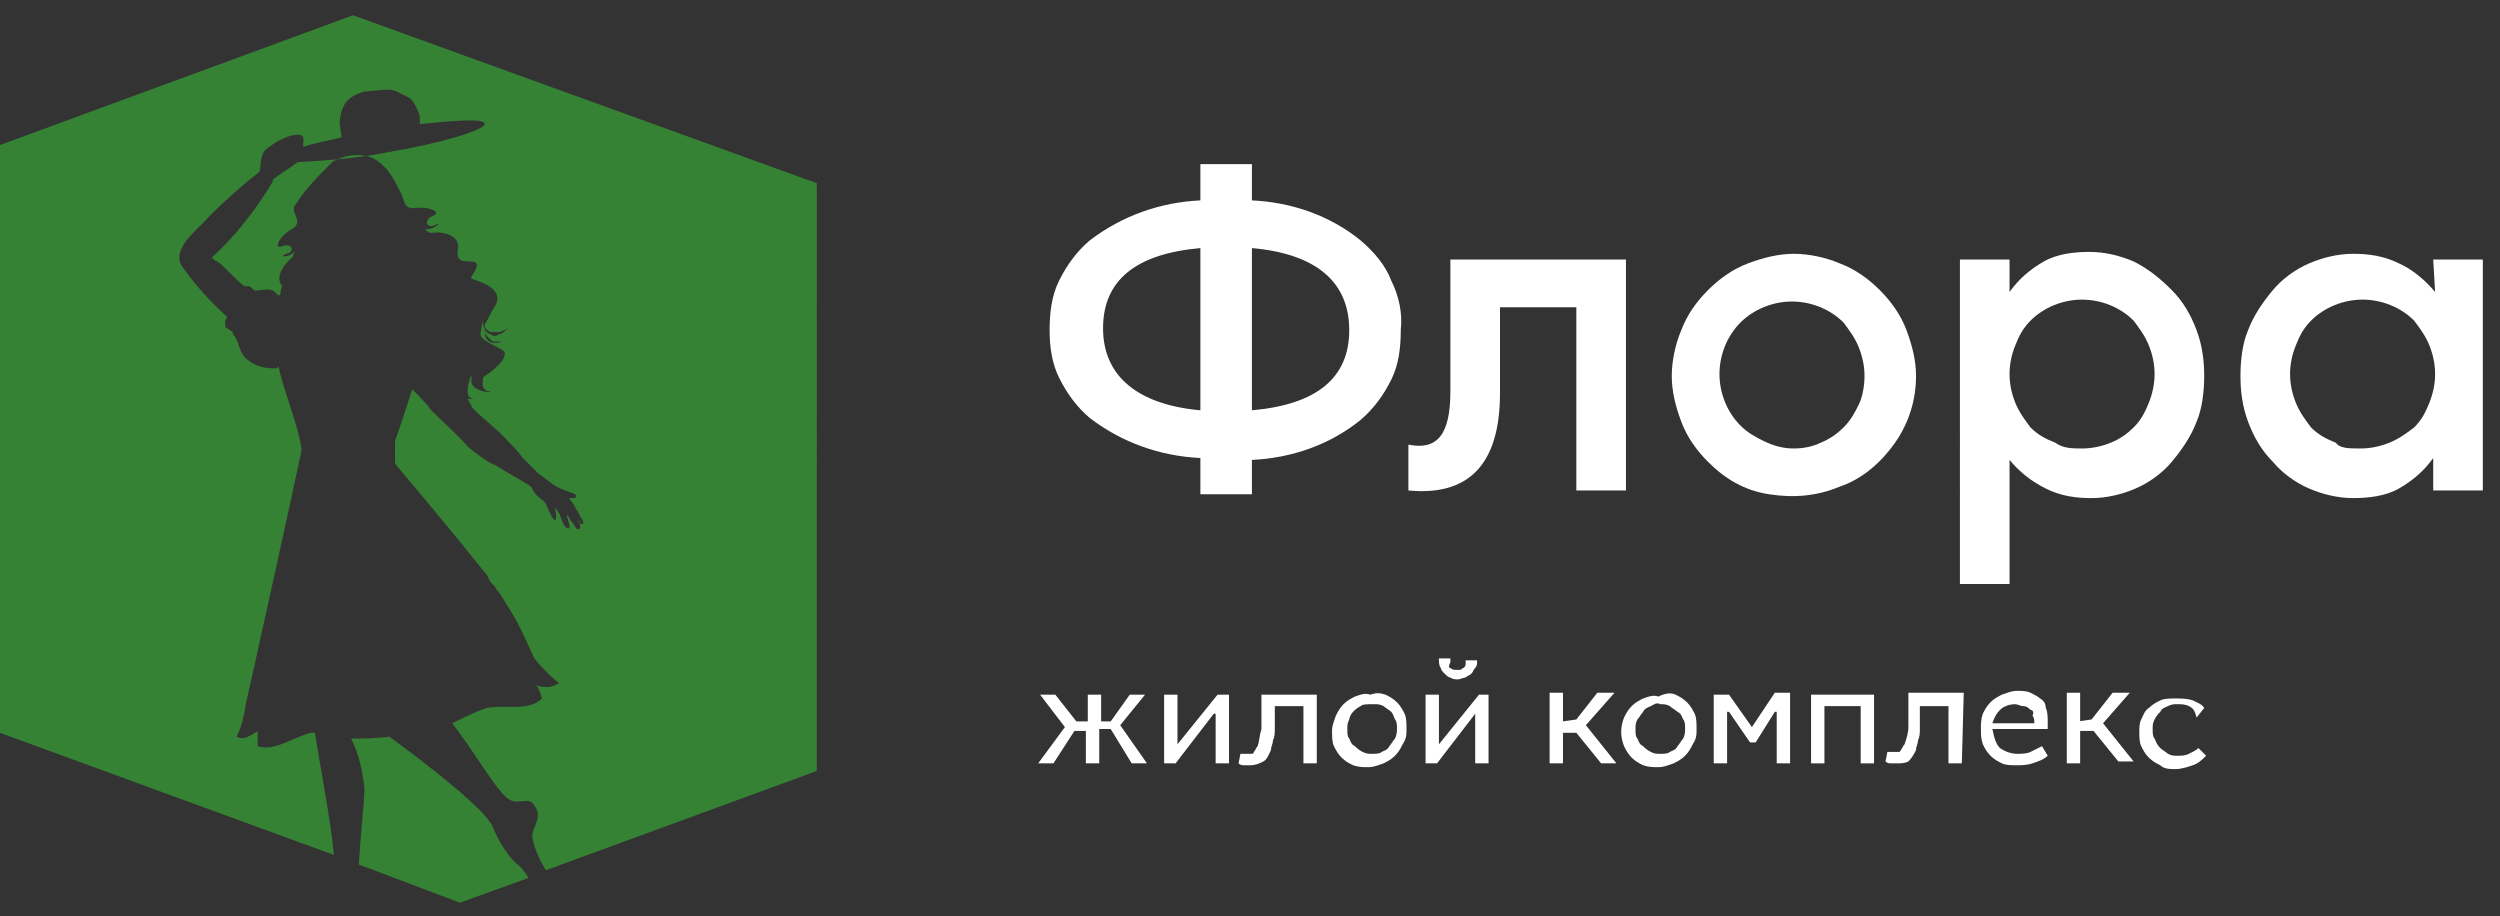 <?xml version="1.0" encoding="UTF-8"?> <!-- Generator: Adobe Illustrator 26.0.1, SVG Export Plug-In . SVG Version: 6.00 Build 0) --> <svg xmlns="http://www.w3.org/2000/svg" xmlns:xlink="http://www.w3.org/1999/xlink" id="Слой_1" x="0px" y="0px" viewBox="0 0 131 48" style="enable-background:new 0 0 131 48;" xml:space="preserve"><rect x="0" y="0" width="131" height="48" fill="#333333" stroke="none"/> <style type="text/css"> .st0{fill:#FFFFFF;} .st1{fill:#368234;} </style> <path class="st0" d="M65.6,25.9h-2.7V24c-2.1-0.1-4.1-0.8-5.8-2.1c-0.7-0.6-1.2-1.3-1.6-2.1S55,18.1,55,17.3c0-0.9,0.1-1.8,0.5-2.6 c0.4-0.8,0.9-1.5,1.6-2.1c1.7-1.3,3.7-2,5.8-2.1V8.6h2.7v1.9c2.1,0.1,4.1,0.8,5.7,2.1c0.7,0.6,1.3,1.3,1.6,2.1 c0.4,0.8,0.6,1.7,0.5,2.6c0,0.9-0.1,1.8-0.5,2.6c-0.4,0.8-0.9,1.5-1.6,2.1c-1.6,1.3-3.6,2-5.7,2.1L65.6,25.9z M62.9,21.5V13 c-3.4,0.3-5.1,1.7-5.1,4.2S59.6,21.2,62.9,21.5z M65.6,21.5c3.4-0.3,5.1-1.7,5.1-4.2S69,13.3,65.6,13V21.5z"></path> <path class="st0" d="M85.2,13.6v12.1h-2.6v-9.6h-4v4.5c0,3.8-1.7,5.4-4.8,5.1v-2.4c1.5,0.3,2.2-0.5,2.2-2.8v-6.9H85.2z"></path> <path class="st0" d="M89.5,24.2c-0.6-0.6-1.1-1.3-1.4-2.1c-0.3-0.8-0.5-1.6-0.5-2.4c0-0.8,0.2-1.7,0.5-2.4c0.3-0.8,0.8-1.5,1.4-2.1 s1.3-1.1,2.1-1.4c0.8-0.3,1.6-0.5,2.4-0.5c0.8,0,1.7,0.2,2.4,0.5c0.8,0.3,1.5,0.8,2.1,1.4c0.6,0.6,1.1,1.3,1.4,2.1 c0.3,0.8,0.5,1.6,0.5,2.4c0,1.3-0.4,2.5-1.1,3.5c-0.7,1-1.7,1.9-2.9,2.3c-1.2,0.5-2.4,0.6-3.7,0.4S90.4,25.1,89.5,24.2z M94,23.5 c0.5,0,1-0.1,1.4-0.3c0.5-0.2,0.9-0.5,1.2-0.8c0.4-0.4,0.6-0.8,0.8-1.2s0.3-1,0.3-1.5c0-0.5-0.1-1-0.3-1.5c-0.2-0.5-0.5-0.9-0.8-1.3 c-0.7-0.7-1.7-1.1-2.7-1.1s-2,0.4-2.7,1.1c-0.7,0.7-1.1,1.7-1.1,2.7s0.4,2,1.1,2.7c0.4,0.4,0.8,0.6,1.2,0.8 C93,23.4,93.5,23.5,94,23.5L94,23.5z"></path> <path class="st0" d="M113.8,15.2c0.6,0.6,1,1.3,1.3,2.1c0.3,0.8,0.4,1.6,0.4,2.4c0,0.8-0.1,1.7-0.4,2.4c-0.3,0.8-0.8,1.5-1.3,2.1 c-0.5,0.6-1.2,1.1-1.9,1.4c-0.7,0.3-1.5,0.5-2.3,0.5c-0.8,0-1.6-0.1-2.4-0.5s-1.4-0.9-1.9-1.5v6.5h-2.6V13.6h2.6v1.7 c0.5-0.7,1.1-1.2,1.8-1.6c0.7-0.4,1.6-0.5,2.4-0.5c0.8,0,1.6,0.2,2.3,0.5C112.6,14.1,113.2,14.6,113.8,15.2z M109.1,23.5 c0.5,0,1-0.1,1.5-0.3c0.5-0.2,0.9-0.5,1.2-0.8c0.4-0.4,0.6-0.8,0.8-1.3c0.2-0.5,0.3-1,0.3-1.5c0-0.5-0.1-1-0.3-1.5 c-0.2-0.5-0.5-0.9-0.8-1.3c-0.7-0.7-1.7-1.1-2.7-1.1c-1,0-2,0.4-2.7,1.1c-0.4,0.4-0.6,0.8-0.8,1.3c-0.2,0.5-0.3,1-0.3,1.5 c0,0.5,0.1,1,0.3,1.5c0.2,0.5,0.5,0.9,0.8,1.3c0.4,0.4,0.8,0.6,1.3,0.8C108.1,23.5,108.6,23.5,109.1,23.5z"></path> <path class="st0" d="M127.5,13.6h2.6v12.1h-2.6V24c-0.5,0.7-1.1,1.2-1.8,1.6s-1.6,0.5-2.4,0.5c-0.8,0-1.6-0.2-2.3-0.5 c-0.7-0.3-1.4-0.8-1.9-1.4c-0.6-0.6-1-1.3-1.3-2.1c-0.3-0.8-0.4-1.6-0.4-2.4c0-0.8,0.1-1.7,0.4-2.4c0.3-0.8,0.8-1.5,1.3-2.1 c0.5-0.6,1.2-1.1,1.9-1.4c0.7-0.3,1.5-0.5,2.3-0.5c0.8,0,1.6,0.1,2.4,0.5c0.7,0.3,1.4,0.9,1.9,1.5L127.5,13.6z M123.7,23.5 c0.5,0,1-0.1,1.5-0.3c0.5-0.2,0.9-0.5,1.3-0.8c0.4-0.4,0.6-0.8,0.8-1.3c0.2-0.5,0.3-1,0.3-1.5c0-0.5-0.1-1-0.3-1.5 c-0.2-0.5-0.5-0.9-0.8-1.3c-0.7-0.7-1.7-1.1-2.7-1.1s-2,0.4-2.7,1.1c-0.4,0.4-0.6,0.8-0.8,1.3c-0.2,0.5-0.3,1-0.3,1.5 c0,0.5,0.1,1,0.3,1.5c0.2,0.5,0.5,0.9,0.8,1.3c0.4,0.4,0.8,0.6,1.3,0.8C122.6,23.5,123.1,23.5,123.7,23.5z"></path> <path class="st0" d="M57.6,37.8h0.6l1-1.4H60l-1.3,1.6l1.4,2h-0.8l-1.1-1.8h-0.6V40h-0.7v-1.7h-0.6L55.2,40h-0.8l1.4-1.9l-1.3-1.7 h0.8l1.1,1.4h0.6v-1.4h0.7V37.8z"></path> <path class="st0" d="M63.6,37.4L61.6,40h-0.6v-3.6h0.7V39l2.1-2.6h0.6V40h-0.7V37.4z"></path> <path class="st0" d="M69,40h-0.7v-3h-1.5v0.6c0,0.2,0,0.4,0,0.6c0,0.2,0,0.4-0.1,0.6c0,0.2-0.1,0.3-0.1,0.5 c-0.1,0.2-0.2,0.5-0.4,0.6c-0.2,0.1-0.4,0.2-0.7,0.2c-0.1,0-0.2,0-0.3,0c-0.1,0-0.2,0-0.3-0.1l0.1-0.5h0.2h0.2c0.1,0,0.1,0,0.2,0 c0.1,0,0.1-0.1,0.1-0.1c0.1-0.1,0.1-0.2,0.2-0.3c0.1-0.3,0.1-0.6,0.2-0.9c0-0.3,0-0.7,0-1.2v-0.6H69L69,40z"></path> <path class="st0" d="M72.6,36.4c0.2,0.1,0.4,0.2,0.6,0.4c0.2,0.2,0.3,0.4,0.4,0.6c0.1,0.2,0.1,0.5,0.1,0.8c0,0.3,0,0.5-0.2,0.8 c-0.1,0.2-0.2,0.4-0.4,0.6c-0.2,0.2-0.4,0.3-0.6,0.4c-0.3,0.1-0.5,0.2-0.8,0.2c-0.3,0-0.5,0-0.8-0.1c-0.2-0.1-0.4-0.2-0.6-0.4 c-0.2-0.2-0.3-0.4-0.4-0.6c-0.1-0.2-0.1-0.5-0.1-0.8c0-0.3,0.1-0.5,0.2-0.8c0.1-0.2,0.2-0.4,0.4-0.6c0.2-0.2,0.4-0.3,0.6-0.4 c0.3-0.1,0.5-0.2,0.8-0.1C72.1,36.3,72.3,36.3,72.6,36.4z M71.3,37c-0.2,0.1-0.3,0.2-0.4,0.3c-0.1,0.1-0.2,0.3-0.2,0.4 c-0.1,0.2-0.1,0.3-0.1,0.5c0,0.2,0,0.4,0.1,0.5c0.1,0.2,0.1,0.3,0.3,0.4c0.1,0.1,0.2,0.2,0.4,0.3c0.2,0.1,0.3,0.1,0.5,0.1 c0.2,0,0.4,0,0.5-0.1c0.2-0.1,0.3-0.1,0.4-0.3c0.1-0.1,0.2-0.3,0.3-0.4c0.1-0.2,0.1-0.4,0.1-0.5c0-0.2,0-0.4-0.1-0.5 c-0.1-0.2-0.1-0.3-0.2-0.4c-0.1-0.1-0.3-0.2-0.4-0.3c-0.2-0.1-0.3-0.1-0.5-0.1C71.6,36.9,71.4,36.9,71.3,37z"></path> <path class="st0" d="M77.3,37.4L75.3,40h-0.6v-3.6h0.7V39l2.1-2.6H78V40h-0.7L77.3,37.4z M76,35c0.1,0.1,0.2,0.1,0.3,0.1 c0.1,0,0.1,0,0.2,0c0.1,0,0.1-0.1,0.2-0.1c0,0,0.1-0.1,0.1-0.2c0-0.1,0-0.1,0-0.2h0.6c0,0.2,0,0.3-0.1,0.4c-0.1,0.1-0.1,0.2-0.2,0.3 c-0.1,0.1-0.2,0.1-0.3,0.2c-0.1,0-0.3,0.1-0.4,0.1c-0.1,0-0.3,0-0.4-0.1c-0.1,0-0.2-0.1-0.3-0.2c-0.1-0.1-0.2-0.2-0.2-0.3 c-0.1-0.1-0.1-0.3-0.1-0.5h0.6c0,0.1,0,0.1,0,0.2C75.9,34.9,75.9,35,76,35z"></path> <path class="st0" d="M81.9,37.8l0.7-0.1l1.1-1.4h0.9L83.1,38l1.6,2h-0.8l-1.3-1.6h-0.7V40h-0.7v-3.7h0.7V37.8z"></path> <path class="st0" d="M87.8,36.4c0.2,0.1,0.4,0.2,0.6,0.4c0.2,0.2,0.3,0.4,0.4,0.6c0.1,0.2,0.1,0.5,0.1,0.8c0,0.3,0,0.5-0.2,0.8 c-0.1,0.2-0.2,0.4-0.4,0.6c-0.2,0.2-0.4,0.3-0.6,0.4c-0.3,0.1-0.5,0.2-0.8,0.2c-0.3,0-0.5,0-0.8-0.1c-0.2-0.1-0.4-0.2-0.6-0.4 c-0.2-0.2-0.3-0.4-0.4-0.6c-0.2-0.5-0.2-1,0-1.5c0.1-0.2,0.2-0.4,0.4-0.6c0.2-0.2,0.4-0.3,0.6-0.4c0.3-0.1,0.5-0.2,0.8-0.1 C87.3,36.3,87.6,36.3,87.8,36.4z M86.5,37c-0.2,0.1-0.3,0.1-0.4,0.3c-0.1,0.1-0.2,0.3-0.3,0.4c-0.1,0.2-0.1,0.3-0.1,0.5 c0,0.2,0,0.4,0.1,0.5c0.1,0.2,0.1,0.3,0.3,0.4c0.1,0.1,0.2,0.2,0.4,0.3c0.2,0.1,0.3,0.1,0.5,0.1c0.2,0,0.4,0,0.5-0.1 c0.2-0.1,0.3-0.1,0.4-0.3c0.1-0.1,0.2-0.3,0.3-0.4c0.1-0.2,0.1-0.4,0.1-0.5c0-0.2,0-0.4-0.1-0.5c-0.1-0.2-0.1-0.3-0.3-0.4 c-0.1-0.1-0.3-0.2-0.4-0.3c-0.2-0.1-0.3-0.1-0.5-0.1C86.8,36.8,86.7,36.9,86.5,37z"></path> <path class="st0" d="M91.8,38.1l1.2-1.8h0.8V40h-0.7v-2.7H93l-1,1.6h-0.3l-1.1-1.6h-0.1V40h-0.7v-3.6h0.8L91.8,38.1z"></path> <path class="st0" d="M98.2,40h-0.7v-3h-1.9v3h-0.7v-3.6h3.3V40z"></path> <path class="st0" d="M102.8,40h-0.7v-3h-1.5c0,0.2,0,0.4,0,0.6s0,0.4,0,0.6c0,0.2,0,0.4-0.1,0.6c0,0.2-0.1,0.3-0.1,0.5 c-0.1,0.2-0.2,0.4-0.4,0.6C99.8,40,99.6,40,99.4,40c-0.1,0-0.2,0-0.3,0c-0.1,0-0.2,0-0.3-0.1l0.1-0.5h0.2h0.2c0.1,0,0.1,0,0.2,0 c0.1,0,0.1-0.1,0.1-0.1c0.1-0.1,0.1-0.2,0.2-0.3c0.1-0.3,0.2-0.6,0.2-0.9c0-0.3,0-0.7,0-1.2v-0.6h2.9L102.8,40z"></path> <path class="st0" d="M104.8,39.2c0.3,0.2,0.6,0.3,0.9,0.3c0.2,0,0.5,0,0.7-0.1c0.2-0.1,0.4-0.2,0.6-0.3l0.3,0.5 c-0.2,0.2-0.5,0.3-0.8,0.4c-0.3,0.1-0.6,0.1-0.8,0.1c-0.3,0-0.6,0-0.8-0.1c-0.2-0.1-0.4-0.2-0.6-0.4c-0.2-0.2-0.3-0.4-0.4-0.6 c-0.1-0.3-0.1-0.5-0.1-0.8c0-0.3,0-0.5,0.1-0.8c0.1-0.2,0.2-0.4,0.4-0.6c0.2-0.2,0.4-0.3,0.6-0.4c0.3-0.1,0.5-0.2,0.8-0.2 c0.2,0,0.5,0,0.7,0.1c0.2,0.1,0.4,0.2,0.5,0.3c0.2,0.1,0.3,0.3,0.3,0.5c0.1,0.2,0.1,0.5,0.1,0.7c0,0.1,0,0.1,0,0.2 c0,0.1,0,0.1,0,0.2h-2.9C104.5,38.7,104.6,39,104.8,39.2z M106.4,37.2c-0.1-0.1-0.2-0.2-0.4-0.2c-0.1,0-0.3-0.1-0.4-0.1 c-0.3,0-0.6,0.1-0.8,0.3c-0.2,0.2-0.3,0.4-0.4,0.7h2.2c0-0.1,0-0.3-0.1-0.4C106.6,37.3,106.5,37.2,106.4,37.2L106.4,37.2z"></path> <path class="st0" d="M108.9,37.8l0.7-0.1l1.1-1.4h0.9l-1.4,1.6l1.6,2h-0.8l-1.3-1.6h-0.7V40h-0.7v-3.7h0.7V37.8z"></path> <path class="st0" d="M114.7,37c-0.2-0.1-0.4-0.1-0.6-0.1c-0.2,0-0.3,0-0.5,0.1c-0.2,0.1-0.3,0.1-0.4,0.3c-0.1,0.1-0.2,0.2-0.3,0.4 c-0.1,0.2-0.1,0.3-0.1,0.5c0,0.2,0,0.4,0.1,0.5c0.1,0.2,0.1,0.3,0.3,0.5c0.1,0.1,0.3,0.2,0.4,0.3c0.2,0.1,0.3,0.1,0.5,0.1 c0.2,0,0.4,0,0.6-0.1c0.2-0.1,0.4-0.2,0.5-0.3l0.4,0.4c-0.2,0.2-0.4,0.4-0.7,0.5c-0.3,0.1-0.6,0.2-0.9,0.2c-0.3,0-0.6,0-0.8-0.2 c-0.2-0.1-0.4-0.2-0.6-0.4c-0.2-0.2-0.3-0.4-0.4-0.6c-0.1-0.2-0.1-0.5-0.1-0.7c0-0.3,0-0.5,0.1-0.7s0.2-0.5,0.4-0.6 c0.2-0.2,0.4-0.3,0.6-0.4c0.2-0.1,0.5-0.1,0.8-0.1c0.3,0,0.6,0,0.9,0.1c0.2,0.1,0.5,0.2,0.6,0.4l-0.4,0.5 C115,37.2,114.9,37.1,114.7,37z"></path> <path class="st1" d="M27,45.2c-0.5-0.5-0.9-1.2-1.2-1.9c-0.3-0.8-3.2-3.1-5.4-4.7c-0.7,0.1-1.4,0.1-2,0.1c0.4,0.8,0.6,1.7,0.7,2.6 c0,0.6-0.2,2.4-0.3,4l5.3,2l3.6-1.3C27.5,45.7,27.3,45.4,27,45.2z"></path> <path class="st1" d="M42.8,9.6L18.5,0.8L0,7.6v30.8l17.5,6.4c-0.2-2-0.7-4.5-1-6.4h-0.2c-0.9,0.2-1.9,1-2.8,0.7c0-0.3,0-0.4,0-0.8 c-0.1,0.1-0.3,0.2-0.5,0.3c-0.2,0.1-0.4,0.1-0.6,0c0.3-0.6,0.4-1.2,0.5-1.8c0.1-0.4,2.6-11.7,2.9-13.2c0,0,0-0.1,0-0.1 c-0.2-1.3-1-3.2-1.2-4.3c0,0-0.1,0.1-0.1,0.1c-0.1,0-0.1,0-0.2,0c-0.6,0-1.1-0.2-1.5-0.6c-0.3-0.4-0.3-0.9-0.6-1.2c0,0,0,0,0-0.1 l-0.3-0.2c-0.1,0-0.1-0.1-0.1-0.2s0-0.1,0-0.2l0.1-0.2c-0.9-0.8-1.7-1.7-2.4-2.7c-0.1-0.2-0.1-0.3-0.1-0.5c0.1-0.8,1.1-1.5,1.6-2.1 c0.8-0.8,1.7-1.6,2.6-2.3c0.1-0.5,0-1,0.5-1.3c0.4-0.3,0.8-0.5,1.2-0.6c0.9-0.2,0.5,0.4,0.6,0.6c0.5-0.2,1.2-0.3,2-0.5l-0.1-0.7 c0-0.4,0.1-0.8,0.3-1.1c0.2-0.3,0.6-0.5,1-0.6l1.1-0.1c0.2,0,0.4,0,0.6,0.1s0.4,0.2,0.6,0.3c0.2,0.1,0.3,0.3,0.4,0.5 c0.1,0.2,0.2,0.4,0.2,0.6v0.3c2-0.2,3.4-0.3,3.4,0c0,0.3-2.2,1-5.2,1.5c-1.5,0.3-3,0.4-4.6,0.5c-0.4,0.3-0.9,0.6-1.3,0.9 c0,0,0,0.1,0,0.1c-0.9,1.5-1.9,2.8-3.2,4c0.1,0.1,0.2,0.2,0.3,0.2c0.5,0.4,0.9,0.9,1.4,1.3c0,0,0.1,0,0.1,0c0,0,0.1,0,0.1,0 c0.1,0,0.1,0,0.2,0.1c0,0,0.1,0.1,0.1,0.1c0,0.1,0.7-0.1,0.9,0c0.1,0,0.2,0.1,0.2,0.1c0.1,0.1,0.1,0.1,0.2,0.2l0.1-0.1 c0-0.1,0-0.3,0.1-0.4c-0.4-0.4,0-1.1,0.5-1.5l0.2-0.4c-0.2,0.4-1,0.4-0.5,0.2c0.5-0.1,0.3-0.6-0.2-0.4c-0.5,0.2-0.2-0.5,0.5-0.9 c0.7-0.4-0.2-0.9,0.2-1.3c0.5-0.8,1.2-1.5,1.9-2.2c0.1-0.1,0.2-0.1,0.4-0.2l0.3-0.1c0.4-0.1,0.8-0.1,1.2,0c0.4,0.1,0.7,0.4,1,0.7 c0.3,0.4,0.5,0.8,0.7,1.2c0.2,0.3,0.1,0.9,0.8,0.8c0.6-0.1,1.4,0.2,0.9,0.4c-0.5,0.2-0.4,0.7,0.1,0.5c0.5-0.3-0.1,0.3-0.5,0.2 c0,0.1,0.1,0.1,0.2,0.2c0.1,0,0.2,0,0.2,0c0.6-0.1,1.4,0.2,1.3,0.8c-0.1,0.6,0.1,0.7,0.6,0.7c0.5,0,0.5,0.2,0.1,0.8v0.1 c0.6,0.2,1.8,0.6,1.2,1.5c-0.2,0.3-0.3,0.6-0.5,0.9c0,0.2,0.1,0.3,0.3,0.4c0.2,0,0.4,0,0.5,0c0.2-0.1,0.3-0.1,0.5-0.3 c-0.1,0.1-0.2,0.2-0.3,0.3c-0.1,0.1-0.3,0.1-0.4,0.2c-0.1,0-0.2,0-0.3-0.1c-0.1,0-0.2-0.1-0.3-0.2c0,0.2,0.1,0.3,0.2,0.4 c0.1,0.1,0.2,0.2,0.3,0.2c0.1,0,0.2,0,0.4,0c-0.2,0.1-0.9,0.2-0.9-0.5c0-0.1,0-0.2,0-0.2c-0.1-0.1-0.1-0.3-0.1-0.5 c0,0.2-0.1,0.5-0.1,0.7c-0.2,0.4,0.8,0.7,1.2,1c0.3,0.4-0.8,1.2-1,1.3c-0.1,0.1-0.1,0.1-0.1,0.2c0,0.1,0,0.2,0,0.3 c0,0.1,0.1,0.2,0.1,0.2c0.1,0.1,0.1,0.1,0.2,0.1c0.5,0.1-1,0.1-0.9-0.6c0.1-0.7-0.4,0.7-0.1,0.9c0.1,0.1,0.2,0.1,0.4,0.1 c-0.2,0-0.3,0-0.5,0c0.1,0.2,0.2,0.3,0.2,0.4c0.3,0.4,1.5,1.3,1.9,1.8c0.2,0.2,0.5,0.5,0.8,0.9l0.8,0.8l0.8,0.6 c0.3,0.2,0.6,0.3,0.9,0.4c0.3,0.1,0.4,0.2,0.2,0.3c-0.1,0-0.2,0-0.3,0c0.2,0.2,0.3,0.4,0.4,0.6c0.1,0.1,0.2,0.4,0.3,0.5 c0.2,0.3-0.1,0.3-0.1,0.2c0-0.1-0.2-0.2-0.1-0.1c0.1,0.1,0.1,0.2,0.1,0.3c0,0.2-0.2,0.1-0.2,0.1c-0.1-0.2-0.3-0.4-0.4-0.6 c0,0,0-0.1-0.1-0.1c0.1,0.4,0.2,0.6,0.1,0.7c-0.1,0-0.2-0.1-0.3-0.3c-0.1-0.2-0.1-0.3-0.2-0.5c-0.1-0.1-0.1-0.2-0.2-0.3 c0,0,0,0.1,0,0.1c0.1,0.6,0,0.6-0.1,0.5c-0.1-0.1-0.3-0.6-0.4-0.8c-0.1-0.2-0.4-0.3-0.6-0.6c-0.2-0.3-0.1-0.3-0.5-0.5 c-0.3-0.2-0.7-0.4-1.5-0.9c-0.5-0.2-1-0.6-1.5-1c-0.2-0.3-1.4-1.4-1.9-1.9c-0.2-0.3-0.6-0.7-1-1.1c-0.3,0.9-0.6,1.9-0.9,2.7 c0,0.4,0,0.8,0,1.2v0c1.1,1.3,3.2,3.8,4.7,5.7c0,0,0.1,0.1,0.1,0.1l0.2,0.4l0.2,0.2c0.1,0.1,0.1,0.2,0.2,0.3 c0.1,0.1,0.3,0.4,0.4,0.6c0.8,1.2,1.3,2.5,1.5,2.9c0.4,0.5,0.8,0.9,1.3,1.3c-0.2,0.1-0.4,0.2-0.6,0.2c-0.2,0-0.4,0-0.6-0.1 c0.2,0.3,0.2,0.4,0.3,0.7c-0.7,0.7-1.9,0.3-2.9,0.5c-0.6,0.2-1.2,0.5-1.8,0.8c1.1,1.4,2.4,3.7,3,4c0.5,0.3,1-0.2,1.3,0.3 c0.5,0.7-0.2,1.2-0.1,1.7c0.1,0.6,0.4,1.2,0.7,1.7l14.2-5.2L42.8,9.6z"></path> </svg> 